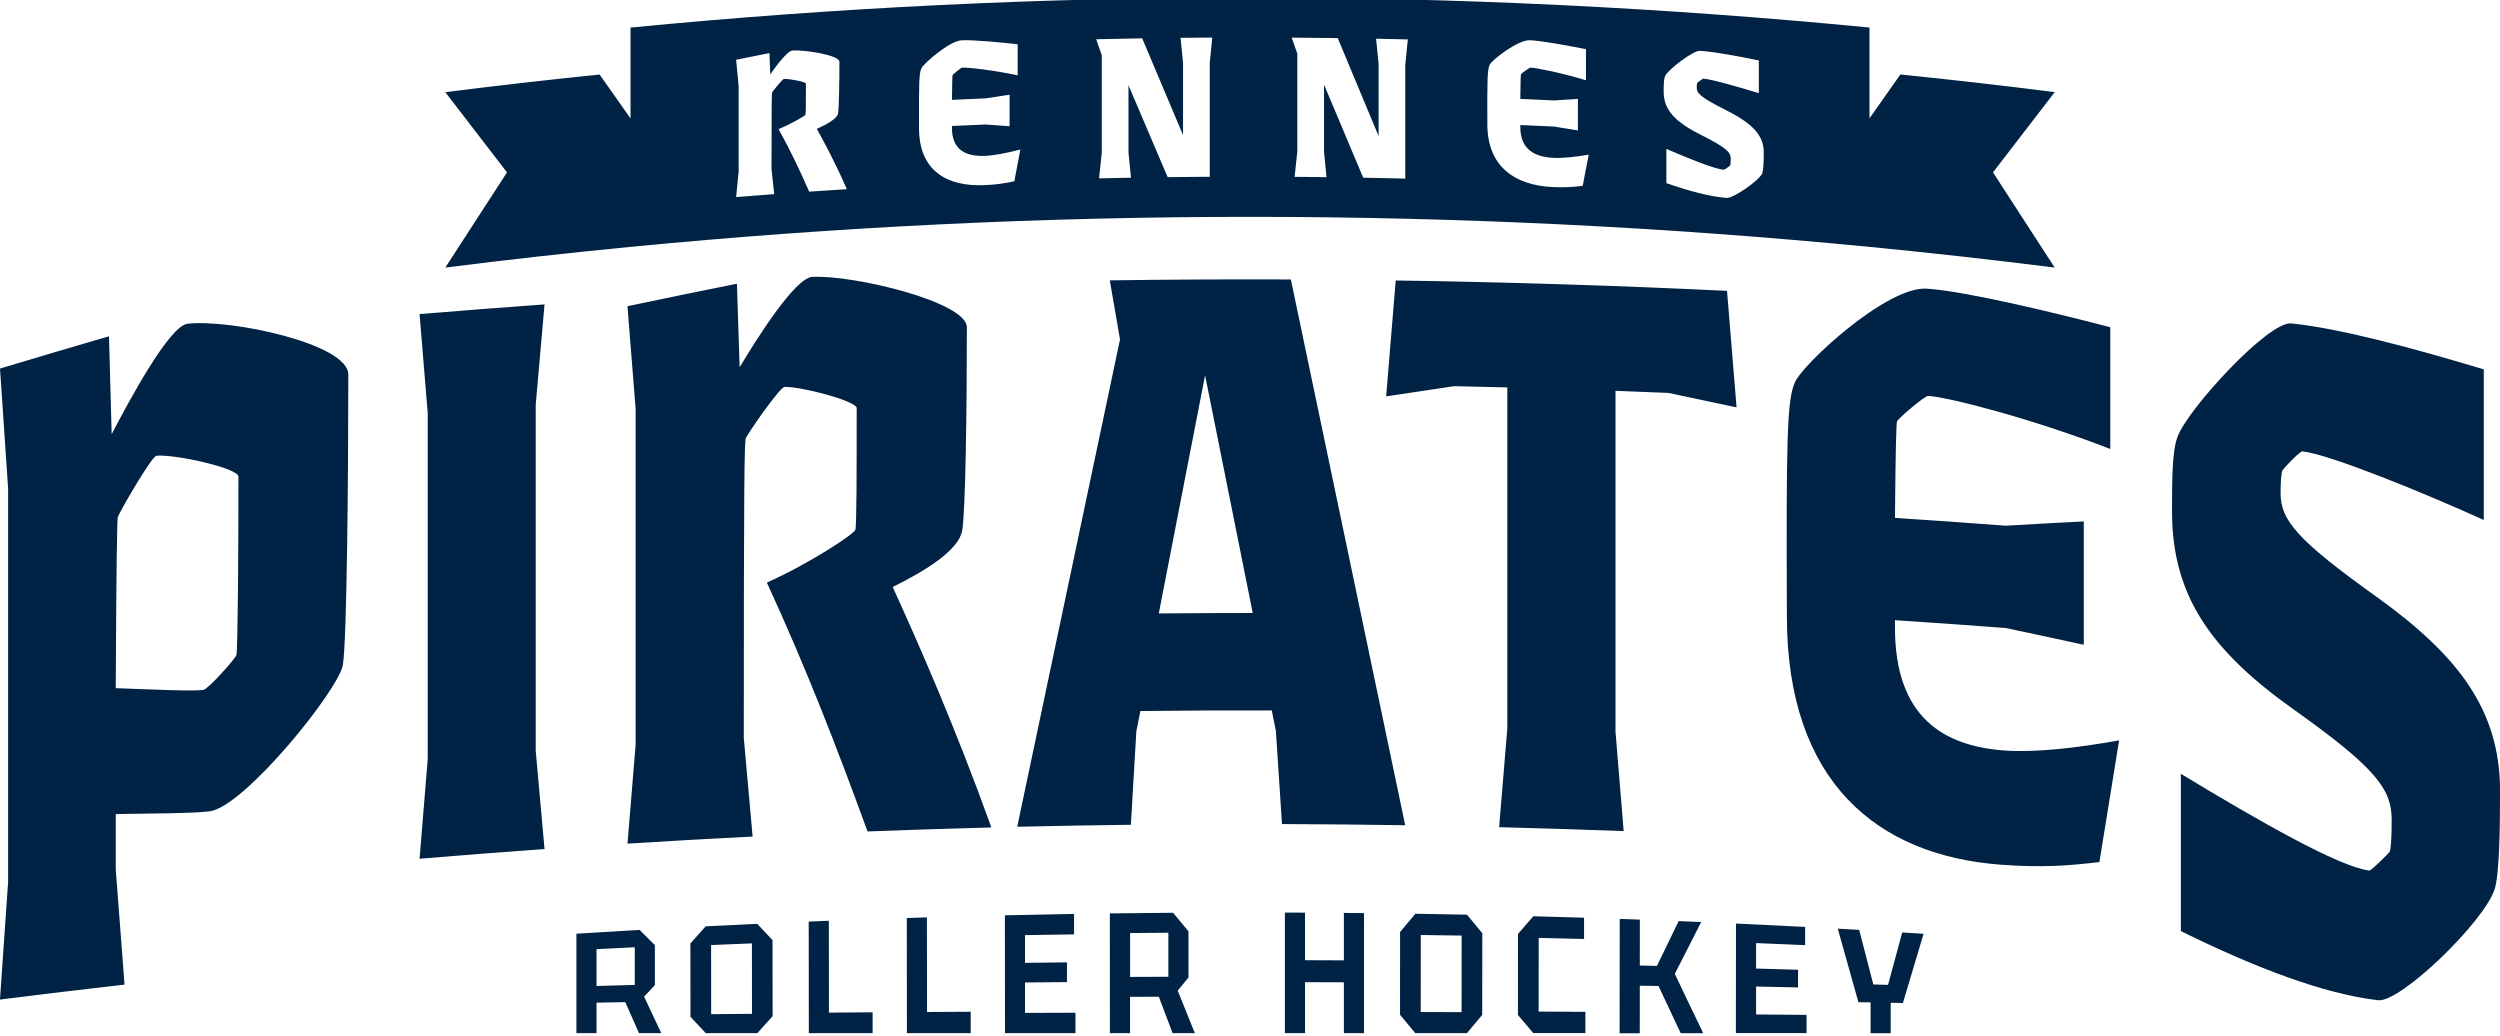 <?xml version="1.0" encoding="UTF-8"?><svg id="LOGO-SOMBRE" xmlns="http://www.w3.org/2000/svg" viewBox="0 0 640 265.12"><defs><style>.cls-1{fill:none;}.cls-2{fill:#024;}</style></defs><g id="_LOGOTYPE-SOMBRE"><path id="sombre" class="cls-2" d="M167.65,241.95c0,3.41,0,6.83,0,10.24-.92.99-1.84,1.97-2.76,2.95,1.46,3.09,2.93,6.2,4.4,9.35h-5.7c-1.17-2.67-2.35-5.31-3.52-7.94-2.45.04-4.91.09-7.36.13,0,2.6,0,5.2,0,7.81h-5.15v-25.46c5.39-.34,10.78-.66,16.17-.97,1.31,1.28,2.61,2.58,3.92,3.89ZM152.71,252.41c3.26-.09,6.53-.18,9.79-.27,0-3.21,0-6.43,0-9.64-3.26.16-6.53.32-9.79.48,0,3.14,0,6.29,0,9.43ZM176.76,260.3c0-6.26-.01-12.51-.02-18.77,1.3-1.45,2.61-2.92,3.91-4.39,4.4-.22,8.8-.44,13.2-.64,1.31,1.38,2.61,2.77,3.92,4.17,0,6.49.01,12.98.02,19.47-1.3,1.46-2.61,2.91-3.91,4.34h-13.21c-1.31-1.41-2.61-2.8-3.92-4.19ZM182.04,241.93c0,5.9.01,11.8.02,17.7,3.48-.03,6.97-.06,10.45-.09,0-6.01-.01-12.02-.02-18.03-3.48.13-6.97.27-10.45.42ZM207.06,264.49c-.01-9.52-.02-19.04-.03-28.56,1.72-.07,3.43-.14,5.15-.21,0,7.84.02,15.67.03,23.51,3.73-.03,7.45-.05,11.18-.08,0,1.78,0,3.56,0,5.34h-16.33ZM232.17,264.49c-.01-9.83-.02-19.65-.03-29.48,1.72-.06,3.44-.11,5.15-.16,0,8.07.02,16.15.03,24.22,3.73-.02,7.45-.04,11.18-.06,0,1.83,0,3.65,0,5.48h-16.33ZM257.28,264.49c0-10.06-.02-20.11-.03-30.17,5.9-.14,11.81-.25,17.71-.35,0,1.74,0,3.49,0,5.23-4.19.06-8.37.12-12.56.19,0,2.37,0,4.73,0,7.1,3.58-.04,7.16-.09,10.74-.12,0,1.68,0,3.37,0,5.05-3.58.03-7.16.06-10.74.09,0,2.6,0,5.19,0,7.79,4.31-.02,8.61-.03,12.92-.04,0,1.74,0,3.49,0,5.23h-18.07ZM304.25,238.4c0,3.95,0,7.9,0,11.85-.92,1.12-1.84,2.24-2.76,3.35,1.46,3.62,2.93,7.25,4.39,10.88h-5.7c-1.17-3.11-2.35-6.22-3.52-9.32-2.46,0-4.91.01-7.37.02,0,3.1,0,6.2,0,9.3h-5.15c0-10.22-.01-20.44-.02-30.65,5.4-.07,10.79-.13,16.19-.16,1.31,1.58,2.61,3.15,3.92,4.73ZM289.3,250.09c3.27-.02,6.53-.03,9.8-.04,0-3.76,0-7.51,0-11.27-3.27.02-6.53.05-9.8.08,0,3.74,0,7.49,0,11.23ZM328.93,264.49c0-10.29,0-20.58,0-30.87,1.72,0,3.44.01,5.15.02,0,4.06,0,8.11,0,12.17,3.32.01,6.63.02,9.95.04,0-4.05,0-8.09,0-12.14,1.72.02,3.44.03,5.16.05,0,10.24,0,20.49-.01,30.73h-5.15c0-4.34,0-8.68,0-13.02-3.31-.01-6.63-.02-9.94-.03,0,4.35,0,8.7,0,13.05h-5.15ZM358.41,259.76c0-7.06,0-14.11.01-21.17,1.31-1.56,2.62-3.11,3.92-4.67,4.4.07,8.81.15,13.21.24,1.31,1.59,2.61,3.17,3.92,4.75,0,6.97-.01,13.94-.02,20.91-1.31,1.55-2.61,3.11-3.92,4.67h-13.21c-1.31-1.57-2.61-3.15-3.92-4.72ZM363.72,239.36c0,6.57,0,13.15-.01,19.72,3.48,0,6.97.02,10.45.03,0-6.53.01-13.07.02-19.6-3.48-.06-6.97-.11-10.45-.15ZM388.59,259.85c0-6.92.01-13.84.02-20.76,1.31-1.52,2.62-3.03,3.92-4.53,4.33.11,8.66.24,12.99.37,0,1.82,0,3.63,0,5.45-3.87-.1-7.74-.19-11.61-.28,0,6.29-.01,12.58-.02,18.87,3.99.02,7.98.04,11.97.06,0,1.81,0,3.63,0,5.44h-13.35c-1.3-1.54-2.61-3.08-3.91-4.63ZM414.62,264.49c.01-9.75.02-19.5.03-29.25,1.72.06,3.44.12,5.15.18,0,3.92,0,7.84-.01,11.75,1.46.03,2.93.06,4.39.1,1.85-3.85,3.71-7.68,5.56-11.47,1.92.08,3.85.16,5.77.24-2.25,4.38-4.51,8.8-6.76,13.27,2.43,5.11,4.85,10.18,7.28,15.19h-5.77c-1.89-4-3.79-8.03-5.68-12.09-1.6-.03-3.19-.05-4.79-.07,0,4.06,0,8.11-.01,12.17h-5.15ZM444.38,264.49c.01-9.35.02-18.71.03-28.06,5.9.27,11.8.56,17.7.86,0,1.55,0,3.11,0,4.66-4.18-.18-8.37-.35-12.55-.52,0,2.17,0,4.35,0,6.52,3.58.1,7.16.21,10.74.31,0,1.51,0,3.02,0,4.52-3.58-.08-7.16-.15-10.74-.23,0,2.38,0,4.77,0,7.15,4.31.03,8.61.07,12.92.11,0,1.55,0,3.11,0,4.66h-18.07ZM478.87,264.49c0-2.63,0-5.26,0-7.88-1.04-.02-2.08-.04-3.12-.05-1.76-6.2-3.52-12.48-5.28-18.82,1.83.1,3.65.2,5.48.31,1.21,4.69,2.41,9.35,3.62,13.97,1.26.03,2.52.07,3.77.11,1.21-4.51,2.42-8.99,3.63-13.42,1.82.11,3.65.22,5.47.34-1.76,5.83-3.53,11.74-5.3,17.72-1.04-.02-2.08-.04-3.12-.06,0,2.6,0,5.19,0,7.79h-5.15ZM2.08,225.86c0-33.59,0-67.19,0-100.78-.69-10.24-1.39-20.49-2.08-30.73,9.3-2.8,18.6-5.56,27.9-8.26.23,8.35.46,16.7.69,25.06,4.34-8.31,14.74-27.78,19.43-28.27,11.1-1.26,41.15,5.15,41.15,13,0,25.14-.35,67.87-1.39,74.31-1.04,6.41-25.36,36.55-34.21,37.53-5.03.53-14.06.52-23.94.68v14.15c.75,9.84,1.5,19.68,2.25,29.51-10.64,1.21-21.27,2.49-31.89,3.83.69-10.01,1.39-20.02,2.08-30.03ZM52.02,176.64c1.21-.13,8.16-7.93,8.5-8.94.35-1.26.52-25.19.52-45.69,0-2.21-16.66-5.83-21-5.33-1.21.13-9.54,14.49-9.89,15.75-.17,1-.35,9.8-.52,43.74,9.71.35,19.08.81,22.38.46ZM109.5,194.32v-88.52c-.69-8.46-1.39-16.92-2.09-25.39,10.66-.89,21.32-1.72,31.99-2.48-.75,8.57-1.51,17.15-2.26,25.72v88.52c.75,8.4,1.51,16.79,2.26,25.19-10.67.76-21.33,1.58-31.99,2.48.7-8.51,1.39-17.02,2.09-25.53ZM162.72,190.47v-85.82c-.7-8.75-1.39-17.51-2.09-26.26,9.34-1.97,18.68-3.89,28.02-5.76.23,7.12.46,14.24.7,21.37,4.01-6.65,14.1-22.93,18.63-23.12,10.62-.53,39.54,6.42,39.54,12.91,0,21.2-.35,47.39-1.22,52.19-1.04,4.81-8.71,9.81-17.77,14.29,6.62,14.52,16.02,35.82,25.26,61.56-10.57.27-21.14.62-31.7,1.02-8.01-21.92-15.5-41.35-25.77-63.71,10.97-4.9,22.29-12.42,22.64-13.47.35-.85.35-14.98.35-31.18,0-1.88-14.63-5.63-18.46-5.44-1.22.05-9.58,12.1-9.92,13.16-.35,1.06-.52,9.38-.52,76.71.75,8.41,1.51,16.82,2.26,25.24-10.68.53-21.35,1.14-32.03,1.81.7-8.49,1.39-16.99,2.09-25.48ZM326.62,187.07c-.35-1.73-.7-3.46-1.05-5.2-11.21-.02-22.42.02-33.63.15-.35,1.74-.7,3.47-1.04,5.21-.46,7.97-.93,15.94-1.39,23.91-9.7.12-19.4.29-29.1.51,8.77-41.63,17.54-83.21,26.31-124.75-.87-5.05-1.74-10.09-2.61-15.13,15.45-.22,30.9-.29,46.35-.23,9.76,46.52,19.52,93.09,29.27,139.72-10.51-.16-21.03-.26-31.54-.3-.52-7.97-1.05-15.94-1.57-23.9ZM320.7,156.93c-4.07-20.3-8.13-40.58-12.2-60.86-3.95,20.31-7.9,40.64-11.85,60.97,8.02-.07,16.03-.11,24.05-.11ZM357.29,71.8c28.29.41,56.57,1.3,84.83,2.66.81,9.94,1.63,19.89,2.44,29.83-5.8-1.25-11.61-2.49-17.41-3.7-4.53-.19-9.06-.37-13.58-.54v87.28c.7,8.48,1.39,16.95,2.09,25.43-10.62-.4-21.25-.73-31.88-1,.7-8.43,1.39-16.87,2.09-25.3v-87.28c-4.53-.12-9.06-.22-13.59-.32-5.81.85-11.62,1.72-17.42,2.61.81-9.89,1.63-19.79,2.44-29.68ZM457.44,157.74c-.17-45.1,0-55.48,2.09-59.94,1.92-4.49,23.5-24.63,33.76-23.9,9.92.65,32.52,6.1,46.94,9.87v31.17c-19.29-7.52-41.03-13.22-46.6-13.59-.87-.06-7.66,5.72-8,6.53-.18.82-.35,5.8-.52,24.7,9.45.61,18.9,1.28,28.35,2,6.67-.39,13.33-.76,19.99-1.1v31.59c-6.66-1.46-13.33-2.9-19.99-4.3-9.45-.72-18.9-1.39-28.35-2v1.87c0,23.07,12.53,30.3,27.83,31.47,8,.61,18.61-.62,29.55-2.57-1.68,10.38-3.36,20.76-5.04,31.15-8.17.97-14.95,1.45-25.38.66-31.47-2.38-54.63-21.19-54.63-63.6ZM558.3,238.35c0-13.42,0-26.84,0-40.26,19.98,12.11,40.62,23.89,48.25,24.76.52.06,4.85-4.33,5.2-4.77.35-.69.52-4.09.52-8.24,0-7.79-3.98-13.2-24.98-28.14-21-14.89-31.25-28.95-31.25-50.69,0-8.05,0-15.37,1.39-19.15,2.43-6.88,23.27-29.72,29.17-29.07,12.67,1.33,31.23,6.34,49.25,11.77,0,12.85,0,25.7,0,38.56-14.9-6.78-39.53-16.87-46.47-17.57-.52-.06-4.68,4.14-5.03,4.84-.35.45-.52,2.87-.52,5.8,0,6.85,3.82,11.81,24.98,26.89,20.46,14.79,31.2,28.66,31.2,49.39,0,9.52-.17,21.45-1.39,25.2-2.77,8.41-24.09,29.01-29.81,28.39-13.87-1.59-31.57-8.36-50.51-17.7ZM526,23.58c-13.15-1.67-26.32-3.17-39.5-4.52-2.64,3.74-5.27,7.49-7.91,11.24V7.05C425.85,1.93,372.93-.63,320-.63s-105.85,2.56-158.59,7.69c0,3.74,0,7.48,0,11.23,0,4.01,0,8.02,0,12.03-2.64-3.75-5.27-7.5-7.91-11.24-13.18,1.35-26.35,2.85-39.5,4.52,5.26,6.82,10.52,13.66,15.79,20.53-5.27,8.1-10.53,16.22-15.79,24.37,15.78-2,31.59-3.77,47.41-5.3,52.74-5.12,105.66-7.69,158.59-7.69s105.85,2.56,158.59,7.69c15.82,1.54,31.63,3.31,47.41,5.3-5.26-8.15-10.52-16.27-15.79-24.37,5.27-6.87,10.53-13.71,15.79-20.53ZM207.15,49.06c-2.44-5.51-4.71-10.4-7.84-16.01,3.34-1.36,6.78-3.4,6.89-3.68.11-.22.1-3.83.11-7.97,0-.48-4.45-1.28-5.62-1.2-.37.03-2.91,3.19-3.02,3.46-.11.27-.16,2.4-.16,19.61.23,2.14.46,4.28.69,6.43-3.25.24-6.5.49-9.75.75.21-2.18.42-4.35.64-6.53v-21.93c-.21-2.23-.42-4.46-.64-6.69,2.84-.58,5.68-1.16,8.53-1.72.07,1.82.14,3.64.21,5.45,1.22-1.74,4.29-6,5.67-6.09,3.23-.24,12.03,1.2,12.03,2.85,0,5.42-.11,12.11-.37,13.35-.32,1.24-2.65,2.61-5.41,3.86,2.01,3.63,4.88,8.97,7.68,15.43-3.22.2-6.43.41-9.65.63ZM259.68,46.41c-2.49.52-4.56.86-7.75.99-9.6.39-16.66-3.74-16.66-14.58-.05-11.52,0-14.18.64-15.38.58-1.2,7.16-6.99,10.29-7.13,3.02-.14,9.92.53,14.32,1.02v7.96c-5.89-1.28-12.52-2.05-14.22-1.98-.26.01-2.33,1.7-2.44,1.92-.05.21-.11,1.49-.16,6.33,2.88-.13,5.76-.26,8.65-.38,2.03-.31,4.07-.62,6.1-.93v8.07c-2.03-.15-4.07-.31-6.1-.45-2.88.12-5.76.24-8.65.38,0,.16,0,.32,0,.48,0,5.89,3.82,7.36,8.49,7.17,2.44-.1,5.68-.76,9.02-1.62-.51,2.71-1.03,5.42-1.54,8.13ZM309.7,16.1v29.15c-3.59.02-7.18.05-10.78.1-3.34-7.85-6.69-15.69-10.03-23.53v17.2c.21,2.16.42,4.31.64,6.47-2.72.05-5.45.11-8.17.17.23-2.16.46-4.33.69-6.49V14.11c-.48-1.35-.96-2.7-1.43-4.06,3.93-.09,7.86-.17,11.78-.24,3.49,8.24,6.97,16.5,10.46,24.77v-18.43c-.21-2.16-.42-4.31-.64-6.47,2.71-.03,5.41-.05,8.12-.06-.21,2.16-.43,4.32-.64,6.48ZM359.75,16.57v29.15c-3.59-.09-7.18-.17-10.77-.23-3.34-7.95-6.69-15.9-10.03-23.83,0,5.73,0,11.47,0,17.2.21,2.16.42,4.32.64,6.49-2.72-.03-5.45-.06-8.17-.08.23-2.16.46-4.31.69-6.47V13.73c-.48-1.37-.96-2.73-1.43-4.1,3.93.03,7.86.07,11.78.12,3.49,8.35,6.97,16.71,10.46,25.08v-18.43c-.21-2.16-.42-4.33-.64-6.49,2.71.05,5.41.12,8.12.18-.21,2.15-.42,4.31-.64,6.46ZM405.16,47.58c-2.49.29-4.56.46-7.74.3-9.6-.46-16.65-5.22-16.66-16.05-.05-11.52,0-14.18.64-15.32.58-1.15,7.16-6.36,10.29-6.21,3.02.13,9.92,1.41,14.32,2.29,0,2.65,0,5.31,0,7.96-5.89-1.8-12.52-3.17-14.21-3.24-.26-.01-2.33,1.49-2.44,1.7-.05.21-.11,1.48-.16,6.31,2.88.12,5.76.25,8.65.39,2.03-.13,4.07-.26,6.1-.39v8.07c-2.03-.34-4.07-.67-6.1-.99-2.88-.14-5.76-.27-8.65-.39v.48c0,5.89,3.82,7.7,8.49,7.92,2.44.12,5.67-.25,9.02-.82-.51,2.66-1.03,5.33-1.54,7.99ZM451.12,44.42c-.85,1.84-7.36,6.37-9.11,6.25-4.24-.32-9.64-1.77-15.42-3.79v-8.76c6.1,2.63,12.4,5.16,14.73,5.33.16.01,1.48-.95,1.59-1.05.11-.15.16-.89.16-1.79,0-1.7-1.22-2.86-7.63-6.08-6.41-3.21-9.54-6.27-9.54-11,0-1.75,0-3.35.42-4.17.74-1.5,7.1-6.48,8.9-6.35,3.87.27,9.53,1.33,15.04,2.46v8.39c-4.55-1.43-12.08-3.58-14.2-3.73-.16-.01-1.43.91-1.54,1.06-.11.1-.16.63-.16,1.26,0,1.49,1.17,2.57,7.63,5.81,6.25,3.18,9.53,6.16,9.53,10.67,0,2.07-.05,4.67-.42,5.49Z"/><path id="clair" class="cls-1" d="M189.09,43.93v-21.93c-.21-2.23-.42-4.46-.64-6.69,2.84-.58,5.68-1.16,8.53-1.72.07,1.82.14,3.64.21,5.45,1.22-1.74,4.29-6,5.67-6.09,3.23-.24,12.03,1.2,12.03,2.85,0,5.42-.11,12.11-.37,13.35-.32,1.24-2.65,2.61-5.41,3.86,2.01,3.63,4.88,8.97,7.68,15.43-3.22.2-6.43.41-9.65.63-2.44-5.51-4.71-10.4-7.84-16.01,3.34-1.36,6.78-3.4,6.89-3.68.11-.22.1-3.83.11-7.97,0-.48-4.45-1.28-5.62-1.2-.37.03-2.91,3.19-3.02,3.46-.11.27-.16,2.4-.16,19.61.23,2.14.46,4.28.69,6.43-3.25.24-6.5.49-9.75.75.21-2.18.42-4.35.64-6.53ZM235.28,32.83c-.05-11.52,0-14.18.64-15.38.58-1.2,7.16-6.99,10.29-7.13,3.02-.14,9.92.53,14.32,1.02v7.96c-5.89-1.28-12.52-2.05-14.22-1.98-.26.01-2.33,1.7-2.44,1.92-.05.21-.11,1.49-.16,6.33,2.88-.13,5.76-.26,8.65-.38,2.03-.31,4.07-.62,6.1-.93v8.07c-2.03-.15-4.07-.31-6.1-.45-2.88.12-5.76.24-8.65.38,0,.16,0,.32,0,.48,0,5.89,3.82,7.36,8.49,7.17,2.44-.1,5.68-.76,9.02-1.62-.51,2.71-1.03,5.42-1.54,8.13-2.49.52-4.56.86-7.75.99-9.6.39-16.66-3.74-16.66-14.58ZM282.05,39.17V14.11c-.48-1.35-.96-2.7-1.43-4.06,3.93-.09,7.86-.17,11.78-.24,3.49,8.24,6.97,16.5,10.46,24.77v-18.43c-.21-2.16-.42-4.31-.64-6.47,2.71-.03,5.41-.05,8.12-.06-.21,2.16-.43,4.32-.64,6.48v29.15c-3.59.02-7.18.05-10.78.1-3.34-7.85-6.69-15.69-10.03-23.53v17.2c.21,2.16.42,4.31.64,6.47-2.72.05-5.45.11-8.17.17.23-2.16.46-4.33.69-6.49ZM332.09,38.8V13.73c-.48-1.37-.96-2.73-1.43-4.1,3.93.03,7.86.07,11.78.12,3.49,8.35,6.97,16.71,10.46,25.08v-18.43c-.21-2.16-.42-4.33-.64-6.49,2.71.05,5.41.12,8.12.18-.21,2.15-.42,4.31-.64,6.46v29.15c-3.59-.09-7.18-.17-10.77-.23-3.34-7.95-6.69-15.9-10.03-23.83,0,5.73,0,11.47,0,17.2.21,2.16.42,4.32.64,6.49-2.72-.03-5.45-.06-8.17-.08.23-2.16.46-4.31.69-6.47ZM380.76,31.83c-.05-11.52,0-14.18.64-15.32.58-1.15,7.16-6.36,10.29-6.21,3.02.13,9.92,1.41,14.32,2.29,0,2.65,0,5.31,0,7.96-5.89-1.8-12.52-3.17-14.21-3.24-.26-.01-2.33,1.49-2.44,1.7-.05.21-.11,1.48-.16,6.31,2.88.12,5.76.25,8.65.39,2.03-.13,4.07-.26,6.1-.39v8.07c-2.03-.34-4.07-.67-6.1-.99-2.88-.14-5.76-.27-8.65-.39v.48c0,5.89,3.82,7.7,8.49,7.92,2.44.12,5.67-.25,9.02-.82-.51,2.66-1.03,5.33-1.54,7.99-2.49.29-4.56.46-7.74.3-9.6-.46-16.65-5.22-16.66-16.05ZM426.59,46.88v-8.76c6.1,2.63,12.4,5.16,14.73,5.33.16.01,1.48-.95,1.59-1.05.11-.15.16-.89.16-1.79,0-1.7-1.22-2.86-7.63-6.08-6.41-3.21-9.54-6.27-9.54-11,0-1.75,0-3.35.42-4.17.74-1.5,7.1-6.48,8.9-6.35,3.87.27,9.53,1.33,15.04,2.46v8.39c-4.55-1.43-12.08-3.58-14.2-3.73-.16-.01-1.43.91-1.54,1.06-.11.1-.16.63-.16,1.26,0,1.49,1.17,2.57,7.63,5.81,6.25,3.18,9.53,6.16,9.53,10.67,0,2.07-.05,4.67-.42,5.49-.85,1.84-7.36,6.37-9.11,6.25-4.24-.32-9.64-1.77-15.42-3.79Z"/></g></svg>